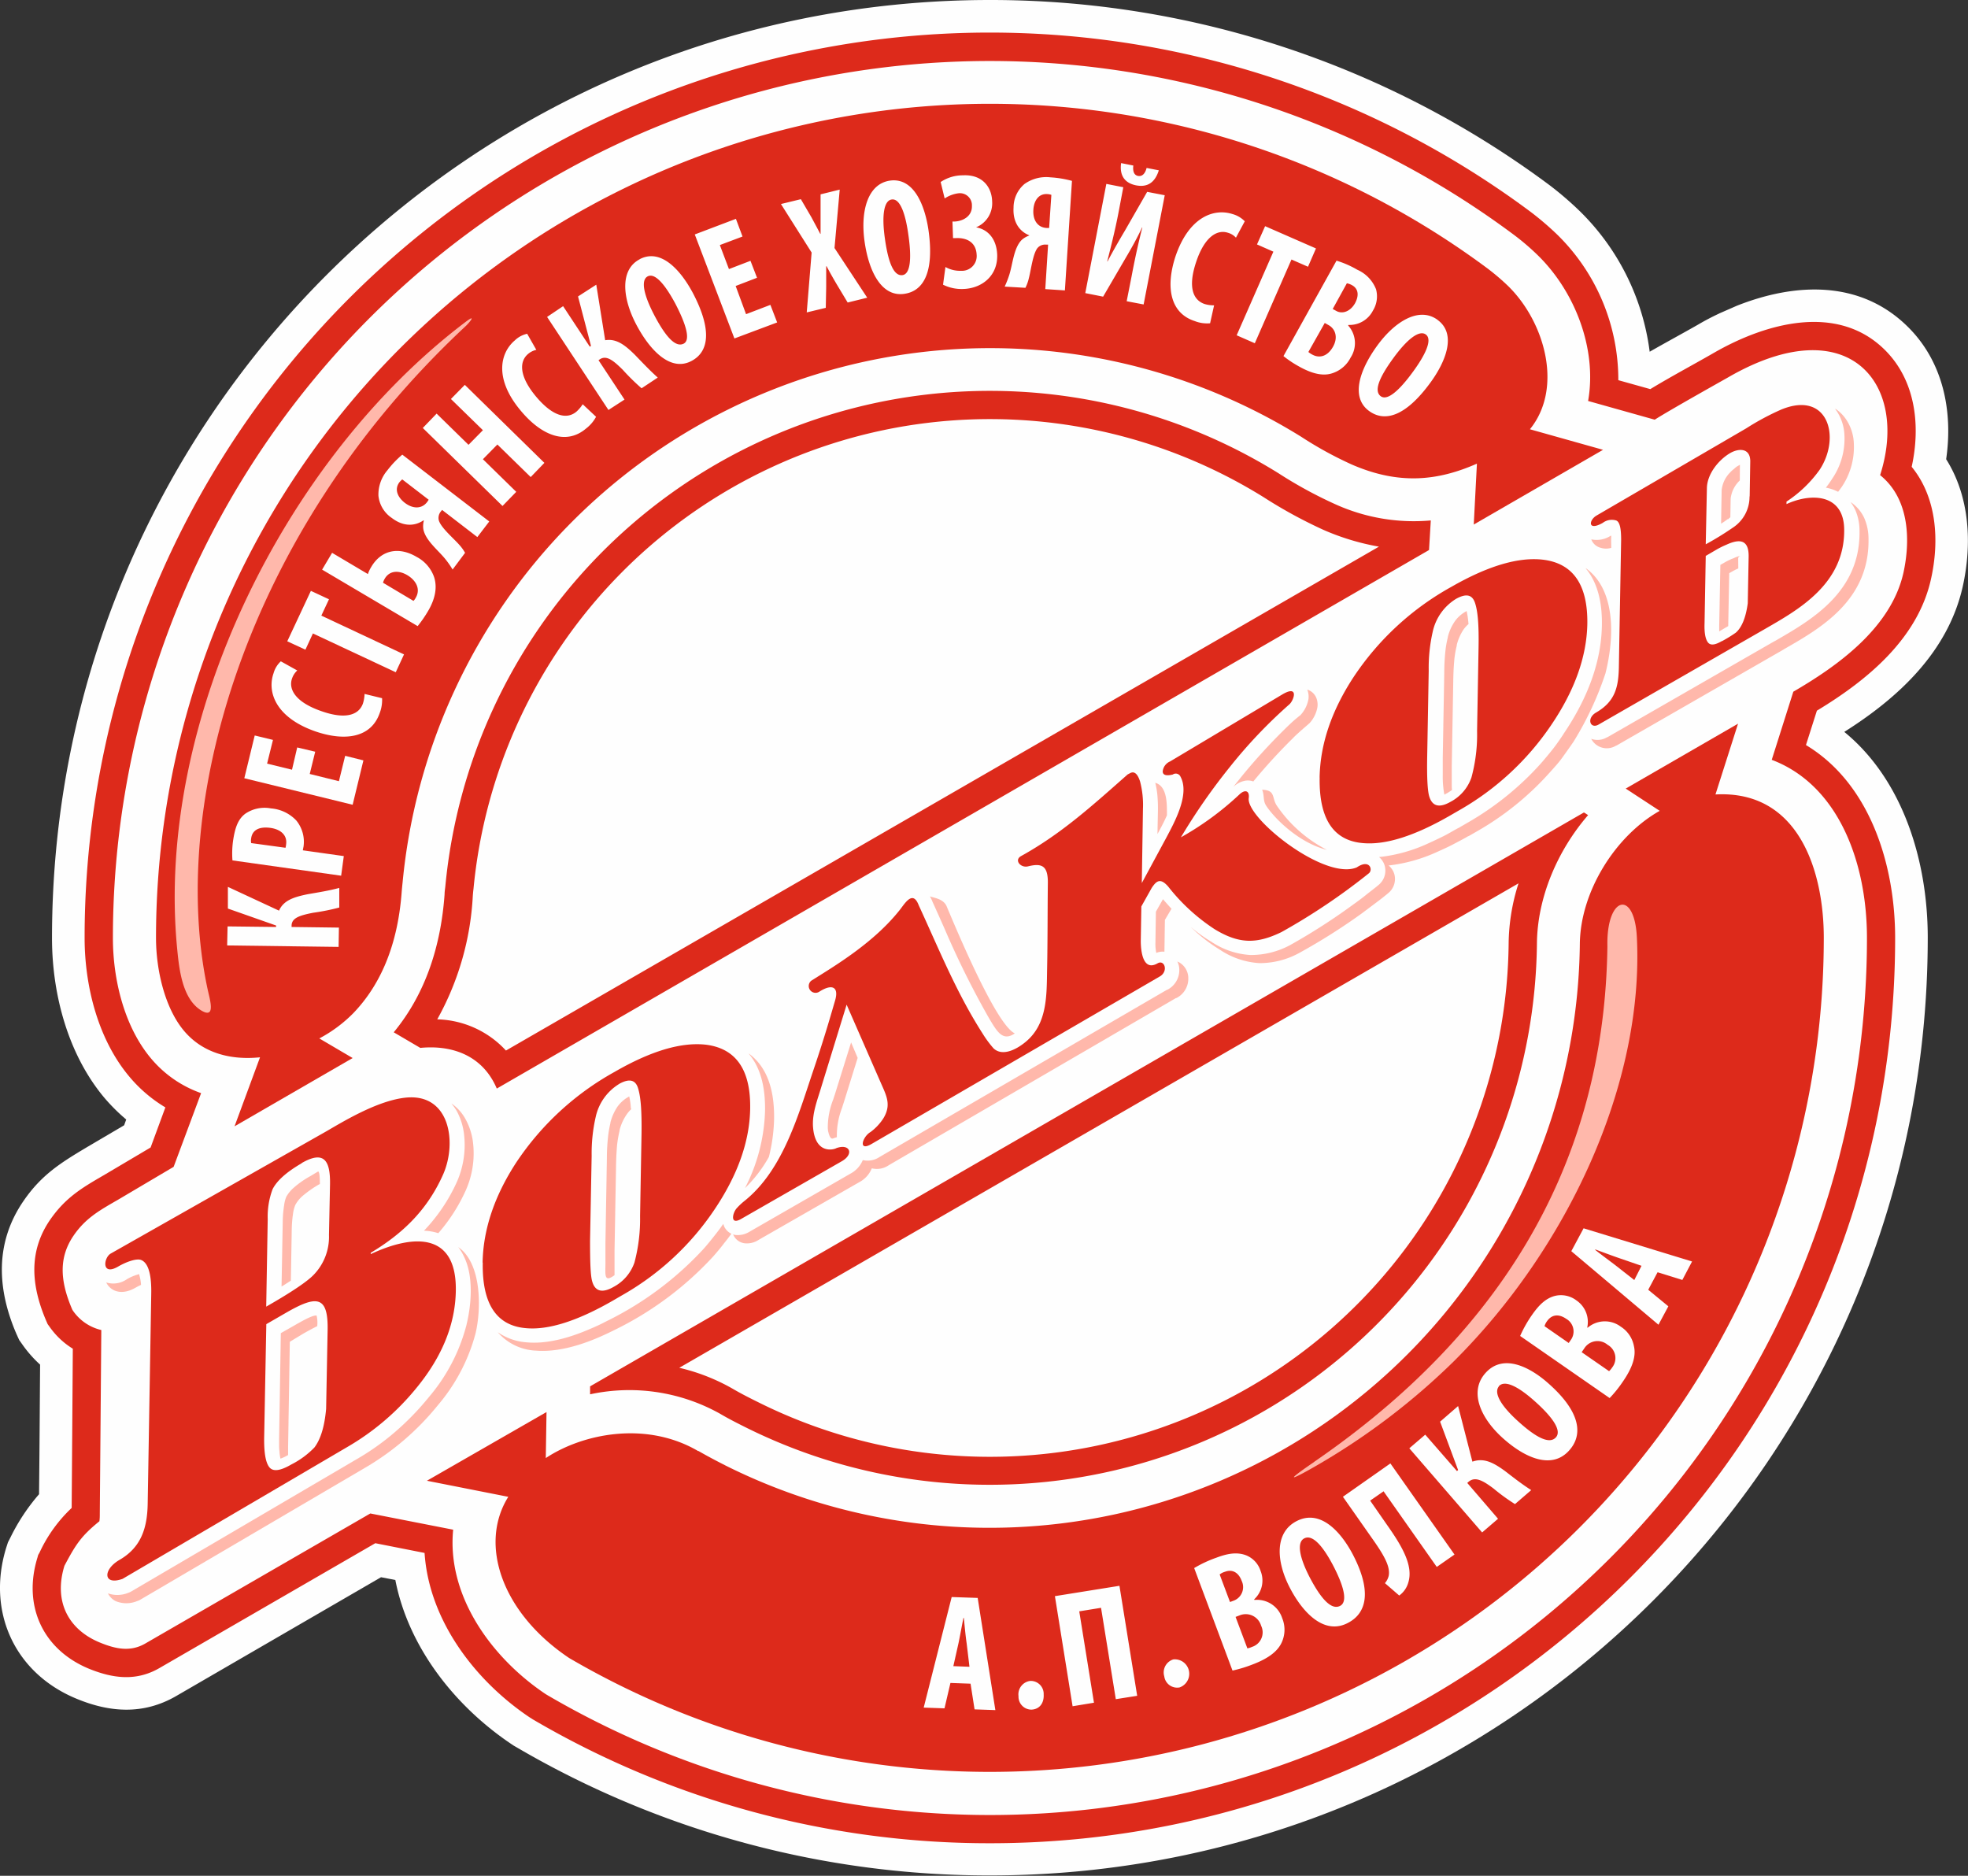 <?xml version="1.0" encoding="UTF-8"?> <svg xmlns="http://www.w3.org/2000/svg" viewBox="0 0 378.43 360.68"><rect x="0" y="0" width="378.43" height="360.68" fill="#333333" stroke="none"/> <defs> <style>.cls-1,.cls-4{fill:#fefefe;}.cls-1,.cls-2{fill-rule:evenodd;}.cls-2{fill:#dd2a1b;}.cls-3{fill:#ffb8ab;}</style> </defs> <g id="Слой_2" data-name="Слой 2"> <g id="OBJECTS"> <path class="cls-1" d="M330.55,60.29l3.43-1.5c11.08-4.39,23.67-5.07,32.88,4.05,6.83,6.75,8.7,16.3,7.37,25.46,4.54,7.2,5,16.24,3.2,24.43-2.8,12.56-12.35,21.41-22.79,28v0c11.43,9.35,16.05,25.08,16.05,39.54,0,99.58-80.76,180.34-180.34,180.34a179.79,179.79,0,0,1-91-24.63l-.54-.31-.51-.34c-10.8-7.26-19.76-18.57-22.28-31.53l-2.75-.53L33.82,326.15c-6.27,3.6-12.7,3.15-19.16.46-11.88-4.93-17.24-16.73-13.47-29l.34-1.05.51-1a38.29,38.29,0,0,1,5.47-8.25c.09-8.31.14-16.61.2-24.92a23.19,23.19,0,0,1-3.26-3.66l-.76-1.07-.54-1.19C-.59,247.78-1,238.9,4.57,230.85c3.45-5,7.14-7.28,12.18-10.29l7.12-4.19.4-1.11A35.57,35.57,0,0,1,20,211c-6.95-8.33-10-19.89-10-30.61C10,80.76,90.77,0,190.35,0A180,180,0,0,1,298,35.63a63.88,63.88,0,0,1,5.81,5,46,46,0,0,1,13.41,27c3.06-1.75,6.21-3.45,9.3-5.21,1.3-.77,2.66-1.48,4.05-2.13Z"></path> <path class="cls-2" d="M349.37,136.66l-2.1,6.6c12.36,7.43,17.15,23.08,17.15,37.08,0,96.12-77.95,174.08-174.07,174.08a173.36,173.36,0,0,1-87.85-23.79l-.34-.22-.37-.23c-10.54-7.09-19.3-18.68-20.15-31.58l-9.47-1.87-41.5,24c-4.5,2.61-9,2-13.6.12-8.88-3.69-12.7-12.14-9.87-21.35l.14-.51.26-.45a27.76,27.76,0,0,1,6.18-8.59q.12-15.31.22-30.62a15.1,15.1,0,0,1-4.47-4.22l-.37-.51L8.9,254c-2.89-6.72-3.51-13.38.82-19.58,2.9-4.14,6-6,10.24-8.45l9-5.33,2.84-7.71a27.17,27.17,0,0,1-7-6c-6-7.2-8.53-17.41-8.53-26.62A174.07,174.07,0,0,1,294.21,40.65a57,57,0,0,1,5.22,4.45,39.08,39.08,0,0,1,11.76,28l6.15,1.72c4-2.43,8.28-4.7,12.27-7,9.81-5.64,23.67-9.63,32.83-.54,5.95,5.9,6.89,14.63,5.16,22.48,4.85,5.93,5.36,14.23,3.71,21.6-2.55,11.48-12.27,19.45-21.94,25.29ZM292,169.85,130.62,263a38.08,38.08,0,0,1,10.6,4.22c1.48.85,3,1.62,4.54,2.38A99.76,99.76,0,0,0,290.1,181.36,39,39,0,0,1,292,169.85Zm-26.84-64.74a46.53,46.53,0,0,1-10.61-3.2A90.82,90.82,0,0,1,243,95.61,99.75,99.75,0,0,0,91.05,170.9c-.06.48-.11,1-.14,1.47A54.59,54.59,0,0,1,84.08,196a18.58,18.58,0,0,1,13.21,6ZM344.84,133c8.24-4.79,18.76-12.13,21.17-22.85,1.3-5.89,1.33-14.11-4.48-18.79,5.64-17.55-6-32.2-29.19-18.82-.23.14-11.34,6.35-14.15,8.16L305.38,77.1c1.76-10-2.53-21.09-9.75-28.09a46.45,46.45,0,0,0-4.71-4A168.63,168.63,0,0,0,21.71,180.34c0,7.91,2.13,16.95,7.29,23.13a22.16,22.16,0,0,0,9.67,6.72l-5.28,14.17-10.65,6.3c-3.46,2-6.21,3.48-8.54,6.85-2.83,4.09-2.8,8.54-.28,14.35a9.12,9.12,0,0,0,5.56,3.88q-.14,17.61-.29,35.26c0,.49,0,1-.08,1.51-3.52,2.86-4.54,4.45-6.72,8.56-2.18,7.11,1,12.36,6.77,14.74,3.09,1.27,5.9,1.87,8.79.2l43.26-25h0l15.93,3.12c-1.25,12.73,7.37,24.61,17.69,31.55l.22.14.2.12A168.64,168.64,0,0,0,359,180.34c0-14.4-5.41-29.37-18.31-34.24Zm-40.26,23.22h0l.8.51c-5.95,6.88-9.75,15.9-9.84,24.63a105.23,105.23,0,0,1-152.22,93.06c-1.64-.82-3.26-1.64-4.85-2.58a35.73,35.73,0,0,0-25-3.74l0-1.53Zm-29.79-50.46L95.53,209.31c-2.69-6.32-8.5-8.42-14.71-7.82l-5.11-3c6.21-7.51,9.08-16.78,9.78-26.53,0-.54.09-1,.15-1.59A105.17,105.17,0,0,1,245.85,91a83.27,83.27,0,0,0,10.86,5.93,36.56,36.56,0,0,0,18.42,3.14Z"></path> <path class="cls-2" d="M284,89.15c-7.57,3.34-15,4.11-24.06.17A71.51,71.51,0,0,1,250.24,84,113.49,113.49,0,0,0,77.42,169.63c-.06.56-.12,1.16-.17,1.75-.83,11.54-4.82,18.74-9.27,23.39a26.68,26.68,0,0,1-6.58,4.9l6.41,3.77L45.1,216.57,50,203.3c-5.58.57-11-.76-14.65-5.13S30,186.52,30,180.34A160.37,160.37,0,0,1,286,51.59a43.54,43.54,0,0,1,3.94,3.35c7.09,6.88,10.72,19.64,4.25,27.6l14.06,3.95-24.86,14.37Z"></path> <path class="cls-2" d="M134.31,279c1.73,1,3.51,1.93,5.3,2.84A113.53,113.53,0,0,0,303.79,181.47c.11-10,6.8-20.75,15.36-25.56l-6.54-4.28,21.6-12.48-4.34,13.61c16.1-.88,20.83,14.88,20.83,27.58A160.37,160.37,0,0,1,109.45,318.81c-13-8.7-17.41-21.91-11.71-31l-15.65-3.09,23-13.21-.14,8.85c7.14-4.74,19.36-7.18,29.31-1.34Z"></path> <path class="cls-3" d="M164.92,203.41l-2.49,8v0c-.15.48-.34,1.05-.51,1.61a14.68,14.68,0,0,0-1,5.53v0h0l0,.11-.54.17a.74.74,0,0,1-.31.09H160c-.25,0-.45-.37-.59-.8-.06-.14-.09-.34-.15-.53s-.05-.46-.08-.63h0v-.05a14.68,14.68,0,0,1,1.05-5.53c.17-.54.37-1.11.51-1.59v0l2.92-9.35ZM277.4,152.82l0,0,.06,0Zm0,0,0,0c-.09,0-.14,0-.06,0ZM167.64,224.65a5.2,5.2,0,0,1-2.41,2.66L145.9,238.39h0a4.08,4.08,0,0,1-2.78.66,2.73,2.73,0,0,1-2.07-1.54h0l-.08-.17a2.21,2.21,0,0,0,.42.12,4.3,4.3,0,0,0,2.78-.65h0l19.33-11.12a5.23,5.23,0,0,0,2.41-2.63,4.1,4.1,0,0,0,3.23-.6h0l0,0,55.25-32.14.06,0a4.23,4.23,0,0,0,2.32-3.85,3.56,3.56,0,0,0-.31-1.45l-.09-.14a3,3,0,0,1,.8.45l.23.2a3.51,3.51,0,0,1,1.1,2.55,4.16,4.16,0,0,1-2.3,3.83l-.08,0L170.9,224.05h0a4,4,0,0,1-3.23.6Zm-27,12.58c-.43.57-.85,1.16-1.31,1.7-.68.91-1.44,1.82-2.24,2.72a63.78,63.78,0,0,1-18.76,14c-.91.45-1.84.9-2.81,1.33-4.82,2.12-9,3-12.47,2.72h0a10.27,10.27,0,0,1-7.34-3.54,11.14,11.14,0,0,0,5.61,1.95v0q5.23.47,12.47-2.72c1-.42,1.9-.85,2.81-1.33a63.14,63.14,0,0,0,18.76-14c.8-.91,1.53-1.82,2.24-2.73.51-.65,1-1.3,1.48-2a4.84,4.84,0,0,0,.22.6h0a3,3,0,0,0,1.34,1.3ZM144,202.59q5,3.66,4.85,12.62a32.66,32.66,0,0,1-1,7.25,26.29,26.29,0,0,1-4.6,6,34.46,34.46,0,0,0,3.86-14.83q.12-7.23-3.12-11Zm34.78-30.24c.88.31,2.7.48,3.29,2,3.6,8.61,9.89,22.87,13.07,24.35-2.33,1.61-3.4-.34-4.88-2.78a169.53,169.53,0,0,1-8.53-17.12c-.85-1.93-1.7-3.83-2.41-5.39a6.63,6.63,0,0,0-.54-1.1Zm72.6-39.75a2.74,2.74,0,0,1,1.7,1.51,3.46,3.46,0,0,1,.25,1.87,6.17,6.17,0,0,1-1.56,3.12c-.05,0-.08.08-.14.11h0l-1.5,1.3c-.42.4-1,.88-1.53,1.45a107.8,107.8,0,0,0-7.6,8.3,3,3,0,0,0-1.84-.08h0a4.45,4.45,0,0,0-2,1.13h0c.54-.71,1.1-1.39,1.64-2.07a111.88,111.88,0,0,1,8.08-8.87c.57-.57,1.11-1.08,1.53-1.47s.94-.82,1.5-1.28v0a.36.36,0,0,0,.15-.11,6.12,6.12,0,0,0,1.55-3.12,3.75,3.75,0,0,0-.22-1.76Zm-8.7,19.25c2.63.09,1.84,1.48,2.8,3a26,26,0,0,0,9.67,8.56c-5.56-1.39-10.29-6.3-11.71-8.54-.62-1-.28-2-.76-3.06ZM305,109.3c5.64,4.11,5.5,13.07,3.72,20.16a61.45,61.45,0,0,1-6.21,13.26l-.09.12c-.68,1-1.36,1.93-2,2.83s-1.47,1.82-2.27,2.7a55.91,55.91,0,0,1-14.28,11.56h0l-1.48.85-.08,0-.11.08c-1,.57-2,1.08-2.81,1.51s-1.84.9-2.81,1.33a30.79,30.79,0,0,1-9.58,2.72,2.06,2.06,0,0,1,.51.51l.09.11a3.21,3.21,0,0,1,.59,1.36h0a3.5,3.5,0,0,1-1.16,3.26l0,0h0c-.71.6-1.53,1.25-2.41,1.9l-2.66,2a116.77,116.77,0,0,1-12.19,7.71,15.77,15.77,0,0,1-7.6,1.92,15.23,15.23,0,0,1-7.6-2.58,30.9,30.9,0,0,1-5.21-4c-.17-.14-.31-.31-.48-.45a29.51,29.51,0,0,0,4,2.89,15.07,15.07,0,0,0,7.59,2.58,15.93,15.93,0,0,0,7.6-1.9A118.3,118.3,0,0,0,260.11,174c1-.71,1.87-1.36,2.66-2s1.7-1.3,2.41-1.92h0a3.53,3.53,0,0,0,1.16-3.26h0a3,3,0,0,0-.56-1.36l-.09-.15a4.09,4.09,0,0,0-.51-.51,30,30,0,0,0,9.58-2.69c1-.45,1.9-.88,2.81-1.33s1.79-1,2.78-1.53l.14-.06.08-.05,1.48-.86h0a57,57,0,0,0,14.29-11.53c.79-.91,1.55-1.82,2.26-2.72s1.36-1.85,2-2.81l.06-.11q7.19-10.63,7.37-20.84c.09-4.82-1-8.47-3.12-11Zm-79.71,65.4L224,176.88l-.09,6V183a3.09,3.09,0,0,0-1.56.23,8.09,8.09,0,0,1-.17-1.93l.09-6,1.36-2.4c.54.62,1.07,1.21,1.61,1.81Zm-.9-17.92c-.57,1.28-1.22,2.5-1.73,3.43l-.09.15.09-4.45a28.6,28.6,0,0,0-.12-3.18,17.27,17.27,0,0,0-.39-2.21c2.38.68,2.24,4.25,2.24,6.26Zm58-36.79a6.4,6.4,0,0,0-.93,1,9.48,9.48,0,0,0-1.33,3l0,.12a18.88,18.88,0,0,0-.46,2.58c-.11,1.13-.19,2.46-.22,4.14V131l-.29,16.3v.08l0,.43v2.92c0,.42,0,.82.05,1.16-.25.2-.54.37-.85.57h0c-.25.14-.48.25-.62.34a18.44,18.44,0,0,1-.31-3.69v-3.31l0-.09.29-16.3v-.08h0a41.33,41.33,0,0,1,.22-4.17,19.46,19.46,0,0,1,.46-2.58l0-.08a9.07,9.07,0,0,1,1.33-3,6.3,6.3,0,0,1,2-1.84l.29-.17a16.45,16.45,0,0,1,.34,2.3Zm27.44-14.65a3.42,3.42,0,0,1-2,0,2.64,2.64,0,0,1-1.79-1.5l-.05-.11.11,0a4.94,4.94,0,0,0,3.66-.74l.05,0v0a5.33,5.33,0,0,1,0,.65h0v.43Zm43.15-26.71a7.57,7.57,0,0,1,2,2,8.87,8.87,0,0,1,1.5,4.67,13.71,13.71,0,0,1-2.32,8.31l-.68.93-.09,0a8,8,0,0,0-2.29-.77A21.34,21.34,0,0,0,352.35,92a13.61,13.61,0,0,0,2.32-8.27,9,9,0,0,0-1.5-4.71c-.09-.14-.2-.26-.28-.4Zm2.89,17.92a7.42,7.42,0,0,1,2.61,3.06h0a10,10,0,0,1,.82,4c.2,11.8-9.21,17.18-16.13,21.15l-.43.26h0l-31.91,18.34-.06,0a3.37,3.37,0,0,1-4.79-1.3,3.53,3.53,0,0,0,3.06-.31l.06,0,31.91-18.34h0l.43-.23c6.92-4,16.33-9.38,16.13-21.14a10,10,0,0,0-.82-4h0a8.54,8.54,0,0,0-.88-1.47ZM334.26,109.3a10.48,10.48,0,0,0-1,.49l-.74.42-.2,10.18-.88.51-.51.31h0l-.34.2c0-.34,0-.71,0-1.11l.22-11.68.74-.42a12.15,12.15,0,0,1,1.22-.63l.23-.11.05,0,.23-.11.06,0a4.29,4.29,0,0,1,1.3-.45v0l0,0c.22,0-.4,0-.4.51Zm.29-16.92-.09.09h0a5.7,5.7,0,0,0-1.67,3.4l-.06,3.6a3.48,3.48,0,0,0-.42.37l-.12,0a14,14,0,0,1-1.24.85l.11-6.46a5.72,5.72,0,0,1,1.67-3.43h0a4.2,4.2,0,0,1,.65-.59,5.75,5.75,0,0,1,.66-.54c.17-.09.25-.15.31-.17a1.39,1.39,0,0,0,.22-.15ZM88.1,239.78c4.51,3.09,4.51,11.82,3.32,16.7a35.19,35.19,0,0,1-7.2,13.69A51.07,51.07,0,0,1,70.07,282.3h0L26.93,307.62a3.25,3.25,0,0,1-.59.25,5.39,5.39,0,0,1-4.09,0,3.35,3.35,0,0,1-1.5-1.5,5.51,5.51,0,0,0,3.86-.08,3.33,3.33,0,0,0,.59-.26l43.14-25.31h0a48.21,48.21,0,0,0,7.57-5.33,52.17,52.17,0,0,0,6.58-6.78,34.85,34.85,0,0,0,7.17-13.69c1-4,1.42-9.38-.37-13.15a9.21,9.21,0,0,0-1.19-2Zm-61,7.29a10.76,10.76,0,0,0-1,.51c-1.73,1-3.14,1-4.19.51a3.17,3.17,0,0,1-1.48-1.5,4.56,4.56,0,0,0,3.94-.6,8.86,8.86,0,0,1,2.41-1,1.07,1.07,0,0,0,.06.37,7.79,7.79,0,0,1,.28,1.73Zm59.7-34.9A8.74,8.74,0,0,1,89.41,215,12.34,12.34,0,0,1,91,220.11a17.44,17.44,0,0,1-1.39,8.67,33.16,33.16,0,0,1-5.33,8.34,10.22,10.22,0,0,0-2.75-.48,33.52,33.52,0,0,0,6.35-9.44,17.56,17.56,0,0,0,1.39-8.71,12.33,12.33,0,0,0-1.56-5.07,15.28,15.28,0,0,0-.91-1.25ZM61.4,227.71a21.22,21.22,0,0,0-3.17,2.21,6.27,6.27,0,0,0-1.45,1.78,6.71,6.71,0,0,0-.43,1.65,23.65,23.65,0,0,0-.25,3.06l-.17,9.84c-.54.34-1.13.73-1.79,1.13l.23-12.59a21.42,21.42,0,0,1,.26-3,6.54,6.54,0,0,1,.42-1.67,6.7,6.7,0,0,1,1.45-1.76,18.08,18.08,0,0,1,3.17-2.21c1-.6,1.47-.88,1.53-.91h0c.23.2.31,1,.31,2.44Zm-6,50.48v.48c0,.34,0,.68,0,1.05v.06l-.11.06h0v0a7.9,7.9,0,0,1-1.36.63,8.07,8.07,0,0,1-.2-1.45,8,8,0,0,1-.06-.9v0c0-.37,0-.71,0-1.05v-.46L54,256.34l2.69-1.53v0c2.27-1.31,3.72-2,4.2-1.84A6.32,6.32,0,0,1,61,255c-.68.32-1.56.8-2.61,1.39h0L55.73,258Zm66-64.94a6,6,0,0,0-.9,1.05,9.21,9.21,0,0,0-1.36,3l0,.12a22.34,22.34,0,0,0-.46,2.58c-.11,1.13-.19,2.46-.22,4.13v.09l-.29,16.3V244c0,.45,0,.82,0,1.19-2.21,1.64-1.7-.34-1.75-2.78,0-.45,0-.9,0-1.36s0-1,0-1.47V239l.28-16.33v0h0c0-1.7.11-3,.23-4.17a23.53,23.53,0,0,1,.45-2.58l0-.09a9.75,9.75,0,0,1,1.33-3,6.4,6.4,0,0,1,2-1.84l.28-.17a11.93,11.93,0,0,1,.32,2.3Z"></path> <path class="cls-2" d="M160.75,220.79c2.67-1,3.55,1.11,1.11,2.5l-19.33,11.08c-2.19,1.27-1.68-1.08-.91-2a12.34,12.34,0,0,1,1.56-1.47c7.48-6,10.37-16.7,13.32-25.4,2.13-6.29,3.38-10.74,4.08-13.12.77-2.61-.56-3.29-3.06-1.68a1.31,1.31,0,0,1-1.53-2.12c4.45-2.81,12.13-7.32,17.18-13.81,1-1.33,2.41-3.54,3.49-.71,3.94,8.54,7.25,16.81,12.3,24.69a20.44,20.44,0,0,0,2.1,2.84c1.64,1.53,4.22.34,6.12-1.22,4.25-3.46,4.08-9,4.17-14,.11-5.47.08-10.95.14-16.39.08-3.46-1.05-4.08-3.8-3.4-1.42.37-2.78-1.22-1.3-2,7.79-4.31,13.8-9.81,20.46-15.68l.37-.19c.85-.51,1.5,0,2,1.53a17.82,17.82,0,0,1,.56,5.3l-.22,14.26,4.67-8.65c1.59-3,4.6-8.39,2.78-11.79a1,1,0,0,0-1.5-.43c-1.3.31-1.93.09-1.93-.62a2.34,2.34,0,0,1,1.42-1.9l21.66-12.93c3.14-1.81,2.15,1.14,1.3,1.93a94.21,94.21,0,0,0-11.42,12A116.49,116.49,0,0,0,227.08,161a57.26,57.26,0,0,0,11.29-8.28c1-.93,1.95-.76,1.75.77-.48,3.85,14.63,15.9,20.78,13.29,2.47-1.67,3.15.45,2.33,1.13a121.59,121.59,0,0,1-16.81,11.31c-4.74,2.3-8.14,2.33-12.87-.56a37,37,0,0,1-8.9-8.17c-1.48-1.7-2.24-1.19-3.18.23l-2,3.57-.11,6.64c0,1.81.37,5.95,3.23,4.3,1.36-.79,2.15,1.59.37,2.56L167.53,220c-2.58,1.47-1.67-1.45-.14-2.33a10,10,0,0,0,2.46-2.61c1.56-2.55.66-4.28-.42-6.72l-6.63-15.16L158,208.77c-.77,2.64-1.9,5.3-1.65,8.08.17,2,.94,4,3,4.17a3.11,3.11,0,0,0,1.44-.23Zm93-71.29q.17-9.57,6.49-19.25a53.9,53.9,0,0,1,18.88-17.43q10.59-6.07,17.69-5.19,8.58,1.11,8.42,12.33c-.12,6.32-2.44,12.84-7,19.53a53,53,0,0,1-17.83,16.42l-1.47.85c-6.92,4-12.53,5.75-16.87,5.35-5.66-.48-8.44-4.67-8.3-12.61ZM280,115.14a9.88,9.88,0,0,0-4.51,6.38,31.26,31.26,0,0,0-.76,7.43l-.29,16.35c-.08,4.14.06,6.78.4,7.86.59,1.9,1.95,2.24,4.11,1a8.34,8.34,0,0,0,4-4.68,31.4,31.4,0,0,0,1.08-8.93l.28-15.82c.09-4.64-.14-7.2-.68-8.81s-1.72-1.84-3.65-.77ZM311.3,128l.43-24.21c0-2.18-.26-3.43-.94-3.71a2.88,2.88,0,0,0-2.58.45c-2.95,1.68-2.72-.53-1.19-1.41l28.77-16.76a49.26,49.26,0,0,1,6.75-3.62c9-3.69,11.51,5.35,7.34,11.62a24.09,24.09,0,0,1-6.35,6.09v.48c4.85-2.23,11-1.92,11.09,4.82.17,10.58-8.91,15.54-15.34,19.25l-31.92,18.34c-1.59.88-2.35-1.25-.42-2.35,3.77-2.18,4.31-5.1,4.36-9Zm19.79-4.7a25.51,25.51,0,0,0,2.69-1.65c1.16-1,1.93-2.92,2.3-5.64l.17-9c.05-3.49-2-3.32-4.28-2.27a16.21,16.21,0,0,0-2,1L328,106.89l-.23,13c-.06,1.82.17,3,.65,3.63s1.39.51,2.67-.25Zm5.36-27.87.11-6.74c0-2.47-2.07-2.58-3.83-1.59-2.29,1.33-4.48,4.08-4.51,6.8L328,104.66a57.77,57.77,0,0,0,5.18-3.18,7.08,7.08,0,0,0,3.24-6ZM71.29,240.89v.25c8.56-4,16.56-4,16.36,7.09-.11,6.35-2.58,12.53-7.46,18.51A48.42,48.42,0,0,1,66.7,278.28L23.56,303.59c-3.77,1.33-3.8-1.81-.57-3.66,4.17-2.41,5.33-6.15,5.41-10.8l.68-40.22c.09-3.94-.59-6.15-2-6.66-.85-.28-2.69.31-4.39,1.3-3.21,1.85-2.78-1.73-1.39-2.52L62.7,217.56c3.15-1.82,9.73-5.87,15.17-6.49,8.7-1,10.06,8.7,7.31,14.82-3.23,7.23-8.27,11.62-13.89,15ZM58,223.68c-2.89,1.67-4.77,3.35-5.59,5a14.93,14.93,0,0,0-.93,5.72l-.29,16.84c4.82-2.75,7.83-4.79,9.07-6.06a10.48,10.48,0,0,0,3-7.72l.2-9.72c.08-4.68-1.19-6.55-5.44-4.11ZM50.8,276.24c-.06,3.06.28,5,1,5.89s2.13.68,4.22-.54a16.44,16.44,0,0,0,4.45-3.28c1.19-1.59,1.93-4,2.24-7.4L63,255.69c.11-6.58-2.13-6.64-7.91-3.32l-3.88,2.24Zm42-33.45c.11-6.38,2.27-12.82,6.46-19.25a54.27,54.27,0,0,1,18.91-17.43q10.54-6.09,17.69-5.22c5.72.77,8.53,4.88,8.39,12.36-.12,6.32-2.44,12.81-7,19.53a52.65,52.65,0,0,1-17.83,16.39L118,250c-6.92,4-12.53,5.78-16.87,5.38q-8.51-.72-8.3-12.61Zm26.25-34.36a9.88,9.88,0,0,0-4.51,6.38,31.32,31.32,0,0,0-.77,7.4l-.31,16.38c0,4.14.09,6.78.43,7.85.56,1.9,1.95,2.24,4.11,1a8.4,8.4,0,0,0,4-4.68,32.54,32.54,0,0,0,1.08-8.93l.28-15.82c.06-4.65-.17-7.2-.68-8.81s-1.73-1.85-3.65-.77Z"></path> <path class="cls-4" d="M43.68,181.79l21.43.28.06-3.71-9.1-.12V178c0-1.53,1.64-2,4.17-2.5a41.84,41.84,0,0,0,5-1l0-3.77c-2,.54-4,.85-6.12,1.22-2.61.54-4.59,1.16-5.47,3.15l-9.83-4.57,0,4.17,9.27,3.26v.28l-9.33-.11ZM65.6,168.38l.51-3.77-7.88-1.11c.05-.25.08-.48.14-.73a6.49,6.49,0,0,0-1.39-5,7.51,7.51,0,0,0-4.88-2.33,6.57,6.57,0,0,0-4.9,1c-1.45,1.05-2,2.78-2.35,5a17.64,17.64,0,0,0-.15,4Zm-17.3-6.27a2.56,2.56,0,0,1,0-.93c.25-1.76,1.78-2.24,3.65-2s3.35,1.31,3.06,3.21a3.09,3.09,0,0,1-.11.62Zm8.85-18.39-1,4.28-4.79-1.17,1.13-4.56-3.51-.85-2,8.22,20.83,5.1,2.07-8.53-3.51-.88-1.2,4.88-5.61-1.39,1.05-4.28ZM70.1,133.43a6.67,6.67,0,0,1-.31,1.84c-.76,2.15-3.26,3.17-8.08,1.44-5-1.75-6.26-4.25-5.55-6.26a3.73,3.73,0,0,1,1-1.53L54,127.16a4.86,4.86,0,0,0-1.39,2.27c-1.27,3.57.34,8.48,7.94,11.17,5.75,2,10.77,1.27,12.44-3.43a7,7,0,0,0,.48-2.92Zm6-4.17,1.59-3.43-15.9-7.46,1.47-3.14-3.48-1.62-4.54,9.7,3.49,1.61,1.44-3.12ZM61.94,109.53l18.37,10.86a23.71,23.71,0,0,0,2-2.89c1.42-2.41,1.79-4.62,1.16-6.55a7,7,0,0,0-3.34-3.86c-3.49-2.07-6.83-1.3-8.73,1.9a7.07,7.07,0,0,0-.66,1.39l-6.88-4.08Zm11.71,2.52a3.09,3.09,0,0,1,.34-.79c.93-1.59,2.72-1.64,4.36-.65s2.58,2.66,1.59,4.33a2.49,2.49,0,0,1-.43.6Zm15.78-5.75a8.27,8.27,0,0,0-1.13-1.56c-1.1-1.25-3.46-3.23-3.91-4.65a1.94,1.94,0,0,1,.37-1.73l.25-.31,6.78,5.22,2.29-3L77.36,87.42a18.83,18.83,0,0,0-2.86,3,7.17,7.17,0,0,0-1.73,4.9,5.86,5.86,0,0,0,2.58,4.28c2.15,1.64,4.33,1.64,6.09.45l.06.06a4.2,4.2,0,0,0-.09,1.67c.43,2.16,2.84,4,4.23,5.73a16.93,16.93,0,0,1,1.39,2Zm-7-10.21c-.11.17-.14.23-.31.46-1,1.3-2.69,1.36-4.31.11-1.27-1-2.07-2.52-1-3.94a4.56,4.56,0,0,1,.54-.54ZM81.3,82.29l15.33,15,2.64-2.72-6.41-6.27,2.78-2.83,6.41,6.26L104.68,89,89.38,74l-2.67,2.72,6.15,6-2.77,2.81-6.13-6Zm30.75-4.56a6.91,6.91,0,0,1-1.19,1.41c-1.75,1.48-4.39,1.11-7.71-2.8-3.43-4.06-3.26-6.86-1.64-8.25a3.66,3.66,0,0,1,1.62-.82l-1.76-3.09A4.88,4.88,0,0,0,99,65.45c-2.89,2.44-4,7.49,1.24,13.64,3.94,4.67,8.65,6.54,12.45,3.31a7.06,7.06,0,0,0,1.93-2.26ZM105.2,60.94,117,78.83l3.09-2-5-7.57.25-.17c1.28-.85,2.61.23,4.4,2a42,42,0,0,0,3.63,3.57l3.11-2.06c-1.53-1.37-2.94-2.87-4.42-4.4-1.9-1.87-3.54-3.14-5.69-2.78l-1.71-10.68L111.15,57l2.49,9.5-.22.17-5.14-7.8ZM123,49.86c-3.83,2-3.35,7.48-.6,12.64s6.69,9,10.6,6.89c3.26-1.73,4-5.84.26-13-2.3-4.34-6.12-8.73-10.26-6.55Zm1.53,3.29c1.53-.82,3.6,2,5.35,5.27,2,3.86,3,7,1.54,7.68s-3.26-1.07-5.53-5.35c-2.16-4.09-2.69-6.89-1.36-7.6Zm19.78-3-4.14,1.59-1.75-4.62,4.36-1.64-1.27-3.4-7.91,3,7.62,20L149.44,62l-1.3-3.38-4.68,1.79-2-5.42,4.11-1.58Zm22.45,7.09-6.29-9.55,1-11.23-3.68.91,0,4c0,1.21,0,2.26,0,3.6l-.06,0c-.57-1.1-1.13-2.12-1.67-3.14L154,38.3l-3.83.93,5.9,9.33-.94,11.51,3.66-.88.08-4c0-1.25,0-2.58,0-4l.08,0c.65,1.24,1.28,2.35,1.93,3.45L163,58.17Zm4.37-22.51c-4.31.63-5.7,5.93-4.88,11.71s3.26,10.69,7.63,10.06c3.68-.51,5.78-4.11,4.68-12.1-.68-4.85-2.81-10.32-7.43-9.67Zm.34,3.63c1.7-.25,2.69,3.06,3.2,6.78.63,4.31.46,7.54-1.13,7.76s-2.69-2.12-3.37-6.94c-.66-4.56-.2-7.4,1.3-7.6Zm10.18-.2a6.22,6.22,0,0,1,2.69-1,2.31,2.31,0,0,1,2.55,2.44c.06,1.93-1.64,2.92-3.35,3l-.39,0,.11,3.18.6,0c2-.08,3.82.77,3.94,3.18a2.84,2.84,0,0,1-3,3.11,5.7,5.7,0,0,1-3-.73l-.46,3.4a8,8,0,0,0,4,.82c3.46-.14,6.55-2.52,6.41-6.6-.12-3-1.76-4.85-4.06-5.25v0a5,5,0,0,0,3.09-5c-.08-2.78-1.92-5.19-5.61-5A7.65,7.65,0,0,0,180.88,35Zm15.53,17.18a8.14,8.14,0,0,0,.65-1.81c.43-1.62.77-4.68,1.67-5.84a1.92,1.92,0,0,1,1.65-.65l.39,0L201,55.59l3.77.25,1.36-21.06A20.15,20.15,0,0,0,202,34.1,7.19,7.19,0,0,0,197,35.38a5.93,5.93,0,0,0-2.1,4.53c-.17,2.69,1.05,4.54,3,5.33v.06a4.17,4.17,0,0,0-1.45.85c-1.53,1.56-1.7,4.59-2.38,6.72a18.68,18.68,0,0,1-.88,2.24Zm4.56-11.51a3.22,3.22,0,0,1-.54,0c-1.64-.11-2.63-1.47-2.49-3.51.09-1.62.94-3.12,2.69-3a2.56,2.56,0,0,1,.77.15Zm11-8.47-4.05,21,3.43.68,4.36-7.48c1-1.67,2.3-4,3.12-5.81h.06c-.54,2.09-1.28,5.21-2.07,9.41l-.94,4.76,3.26.62,4.06-21-3.38-.65-4.36,7.6c-.88,1.47-2.38,4.08-3.26,5.78h-.06c.54-2.18,1.48-5.76,2.21-9.61L216,36Zm2.84-4c-.37,2.69,1,3.91,2.89,4.28s3.54-.26,4.36-2.89l-2.35-.46c-.28,1.14-.88,1.68-1.64,1.54s-1.05-.88-.91-2Zm17.88,27.35a6.09,6.09,0,0,1-1.81-.25c-2.21-.74-3.26-3.18-1.67-8,1.64-5,4.11-6.38,6.15-5.7a3.27,3.27,0,0,1,1.53.94l1.7-3.15A5.22,5.22,0,0,0,237,41.16c-3.6-1.16-8.44.57-11,8.25-1.87,5.81-1,10.8,3.75,12.33a6.47,6.47,0,0,0,2.94.42Zm4.34,5.76L241.29,66l7.05-16.1,3.18,1.39,1.53-3.52-9.78-4.28L241.71,47l3.15,1.39Zm9,4a20.55,20.55,0,0,0,3,2c2.84,1.59,4.93,1.87,6.61,1.22a6,6,0,0,0,3.31-2.95,5.05,5.05,0,0,0-.48-6.15l.06-.11A5.06,5.06,0,0,0,264,59.73a5.21,5.21,0,0,0,.6-4.11A6.81,6.81,0,0,0,261,51.87a18.45,18.45,0,0,0-4-1.75Zm12.19-14a3.26,3.26,0,0,1,1,.37c1.33.74,1.3,2.13.56,3.49-.88,1.53-2.38,2.12-3.57,1.47l-.71-.39Zm-4.25,7.63.71.4c1.3.7,1.93,2.35.85,4.22s-2.64,2.21-4,1.44a4,4,0,0,1-.71-.48Zm21.69-.6c-3.52-2.58-8.2.26-11.63,5s-5.1,9.92-1.53,12.53c3,2.18,7,1.08,11.77-5.44,2.89-3.94,5.16-9.33,1.39-12.08Zm-2.27,2.81c1.39,1-.2,4.08-2.41,7.11-2.55,3.52-4.93,5.73-6.24,4.77s-.45-3.4,2.41-7.32c2.72-3.74,5-5.44,6.24-4.56Z"></path> <path class="cls-4" d="M186.63,323.74l.77,4.94,4,.14L188,307.25l-5-.17-5.38,21.26,4,.14,1.14-4.88Zm-3.31-3.37,1-4.45c.26-1.22.65-3.4.94-4.82h.08c.14,1.42.34,3.57.54,4.88l.54,4.51Zm15.05,8.36c1.5-.08,2.41-1.22,2.32-2.92a2.49,2.49,0,0,0-2.58-2.6,2.6,2.6,0,0,0-2.26,2.92,2.49,2.49,0,0,0,2.52,2.6Zm4.48-21.82,3.4,21.17,4.11-.68-2.83-17.57,4.19-.68,2.84,17.57,4.11-.65-3.41-21.15Zm24,17.54a2.78,2.78,0,0,0-1.22-5.38,2.62,2.62,0,0,0-1.75,3.26,2.5,2.5,0,0,0,3,2.12ZM237,321.22a25.37,25.37,0,0,0,3.74-1.13c3.34-1.25,5.1-2.72,5.81-4.48a5.83,5.83,0,0,0,0-4.48,5.08,5.08,0,0,0-5.33-3.49l-.06-.11a4.92,4.92,0,0,0,1.25-5.44,4.79,4.79,0,0,0-2.86-3.06c-1.85-.68-3.74-.23-5.64.48a23.51,23.51,0,0,0-4.28,2Zm-2.47-18.48a2.9,2.9,0,0,1,1-.51c1.56-.6,2.7.28,3.23,1.73a2.78,2.78,0,0,1-1.41,3.77l-.83.31Zm3.06,8.16.82-.31a3.08,3.08,0,0,1,4.09,2,2.93,2.93,0,0,1-1.76,4.08,3.65,3.65,0,0,1-.88.28Zm11.68-18.39c-4.2,2.21-3.91,7.76-1.16,12.95s6.83,8.87,11.11,6.58c3.6-1.87,4.62-6.13.85-13.27-2.3-4.31-6.24-8.67-10.8-6.26Zm1.53,3.29c1.7-.88,3.77,1.84,5.53,5.18,2,3.83,2.92,7,1.36,7.8s-3.46-1-5.73-5.27c-2.15-4.09-2.63-6.95-1.16-7.71Zm7.43-8,5.55,7.91c2.41,3.4,3.58,5.5,3.26,7.28a3.38,3.38,0,0,1-.73,1.42l2.75,2.38a4.64,4.64,0,0,0,1.75-2.52c1-3.26-1.27-7.06-4.11-11.08l-3.23-4.65,2.58-1.79,10.23,14.54,3.41-2.38-12.33-17.52ZM271,278.48l14,16.18,3.06-2.63-5.92-6.89.23-.2c1.27-1.11,2.78-.26,4.82,1.27a37.09,37.09,0,0,0,4.13,3l3.12-2.69c-1.75-1.11-3.37-2.38-5.07-3.69-2.16-1.56-4-2.58-6.24-1.78l-2.75-10.69-3.46,3,3.46,9.3-.22.2-6.1-7ZM285.65,264c-3.2,3.55-1,8.65,3.37,12.56s9.47,6,12.73,2.32c2.69-3,2.18-7.34-3.83-12.72-3.63-3.29-8.84-6-12.27-2.16Zm2.55,2.55c1.28-1.41,4.2.43,7,2.95,3.26,2.92,5.16,5.53,4,6.86s-3.57.28-7.2-3c-3.43-3.08-4.85-5.58-3.74-6.83Zm21.32,2.27a23,23,0,0,0,2.43-3c2.07-2.95,2.67-5.16,2.24-7a5.67,5.67,0,0,0-2.52-3.72,5.09,5.09,0,0,0-6.35.17l-.11,0a5,5,0,0,0-2.07-5.22,4.91,4.91,0,0,0-4.11-.88c-1.9.48-3.21,1.93-4.37,3.57a23.89,23.89,0,0,0-2.35,4.14ZM297,255a3,3,0,0,1,.51-1c1-1.38,2.38-1.3,3.65-.42a2.79,2.79,0,0,1,1,3.91l-.51.74Zm7.14,5,.51-.74a3,3,0,0,1,4.48-.68,2.93,2.93,0,0,1,.88,4.36,3.71,3.71,0,0,1-.6.71Zm14.6-15.37,4.76,1.48,1.87-3.55-20.86-6.38-2.36,4.4,16.76,14.14,1.9-3.54L316.94,248Zm-4.48,1.5-3.57-2.8c-1-.77-2.78-2.07-3.94-3l0-.09c1.33.49,3.37,1.25,4.62,1.68l4.28,1.47Z"></path> <path class="cls-3" d="M89.52,62.73c-42.89,40-57.06,92.64-49.61,127.42.37,1.81,1.73,5.92-1.22,4.14-3.54-2.19-4.22-7.57-4.62-11.85C29.79,138.59,54.82,88.1,89.6,61.85c2.07-1.56.71.14-.08.88ZM252.71,281.08c43.23-29.7,55.93-65.93,56.38-99.1-.23-9.75,5.25-11,5.67-1.67,1.36,28.12-13.32,59.7-35.23,81.47a131.75,131.75,0,0,1-26,19.81c-4.25,2.47-7.68,4.2-.79-.51Z"></path> </g> </g> </svg> 